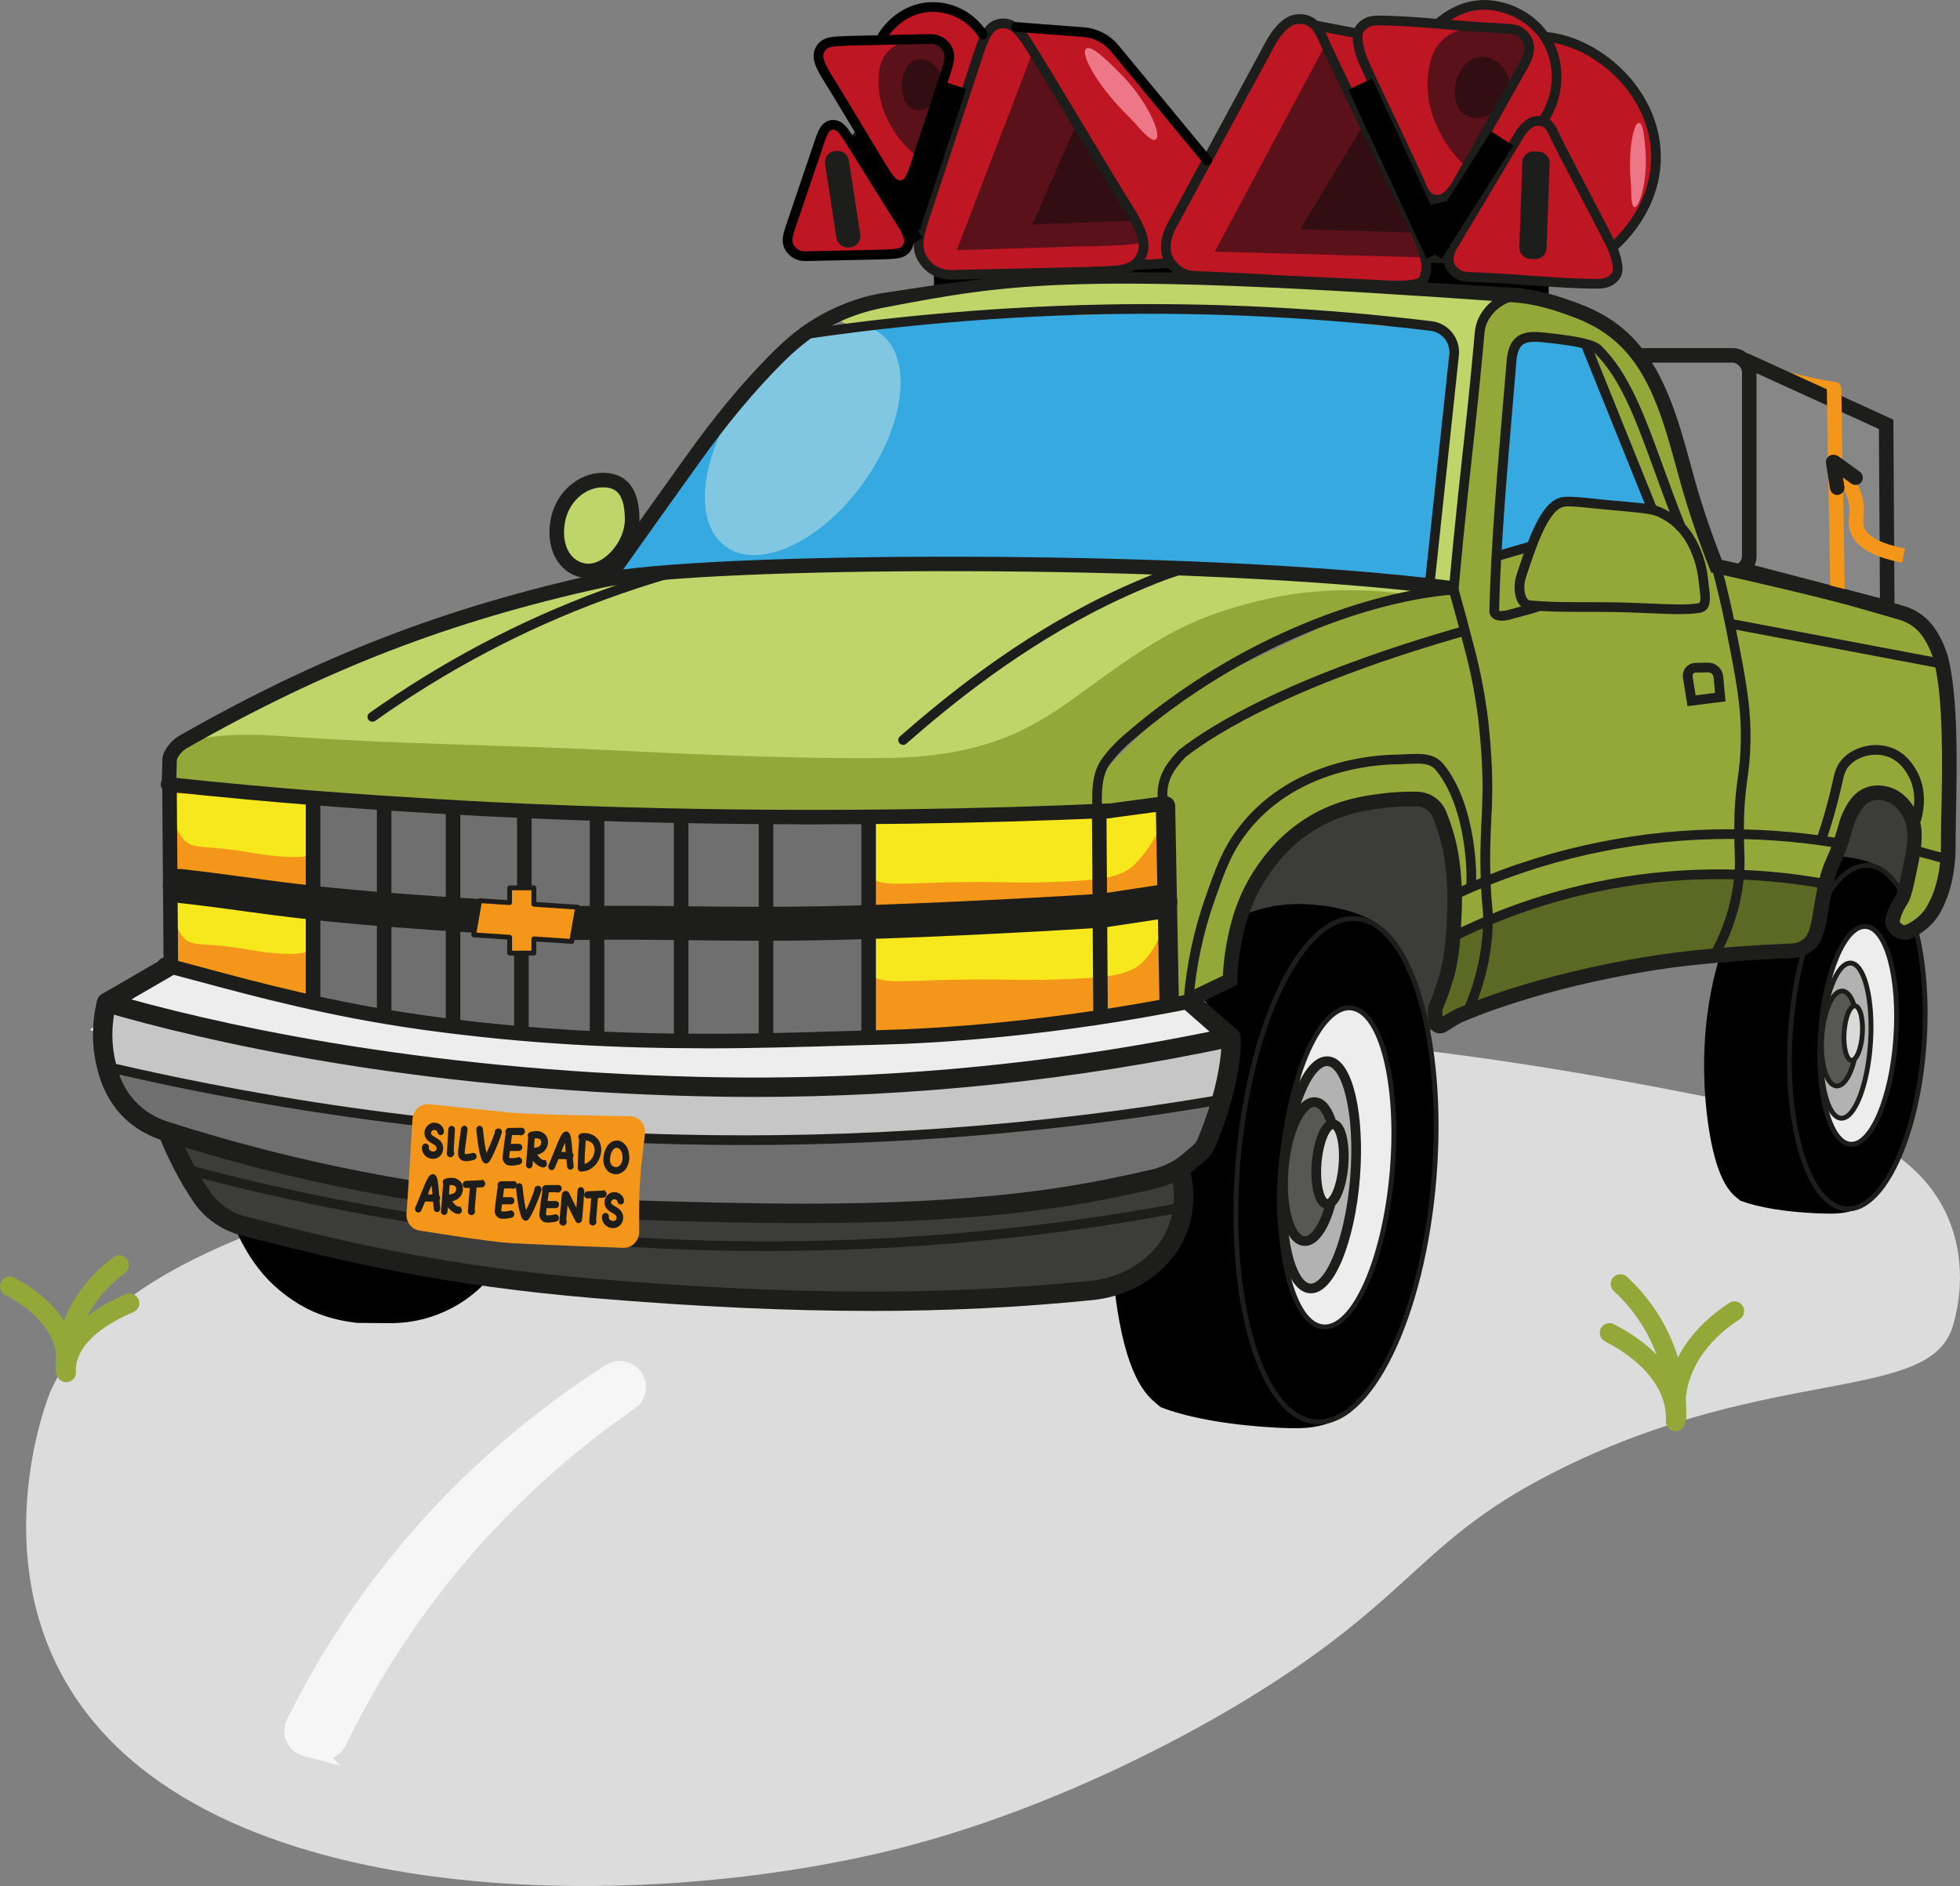 <?xml version="1.0" encoding="UTF-8"?> <svg xmlns="http://www.w3.org/2000/svg" viewBox="0 0 404.46 389.25"><rect x="0" y="0" width="404.46" height="389.25" fill="#808080" stroke="none"/><defs><style> .cls-1 { fill: #3c3c3b; } .cls-2 { fill: #bfd569; } .cls-3, .cls-4, .cls-5, .cls-6, .cls-7, .cls-8, .cls-9, .cls-10, .cls-11, .cls-12, .cls-13, .cls-14, .cls-15, .cls-16 { stroke-miterlimit: 10; } .cls-3, .cls-4, .cls-7, .cls-9, .cls-11, .cls-12, .cls-13, .cls-14, .cls-16 { fill: none; } .cls-3, .cls-4, .cls-7, .cls-9, .cls-16 { stroke-linecap: round; } .cls-3, .cls-6, .cls-11, .cls-15, .cls-16 { stroke-width: 3px; } .cls-3, .cls-11 { stroke: #f49619; } .cls-4, .cls-5, .cls-9, .cls-12, .cls-14 { stroke-width: 2px; } .cls-4, .cls-12 { stroke: #000; } .cls-5, .cls-6, .cls-8, .cls-9, .cls-10, .cls-13, .cls-14, .cls-16 { stroke: #1d1d1b; } .cls-5, .cls-10, .cls-17 { fill: #1d1d1b; } .cls-6 { fill: #878787; } .cls-7 { stroke: #94a83a; stroke-width: 4px; } .cls-8, .cls-18 { fill: #be1622; } .cls-10 { stroke-width: .5px; } .cls-19 { fill: #94a83a; } .cls-20 { fill: #c6c6c6; } .cls-21 { fill: #5c6924; } .cls-22 { fill: #36a9e1; } .cls-23 { fill: #f49619; } .cls-24 { fill: #dadada; } .cls-25 { fill: #5a1119; } .cls-26 { fill: #ee7787; } .cls-27 { fill: #706f6f; } .cls-28 { fill: #81c7e2; } .cls-29 { fill: #575756; } .cls-30 { fill: #f6e81d; } .cls-31 { fill: #320e13; } .cls-32 { fill: #ededed; } .cls-15 { fill: #f6f6f6; stroke: #f6f6f6; } .cls-33 { fill: #dcdcdc; } .cls-34 { fill: #b2b2b2; } </style></defs><g id="Straße"><path class="cls-33" d="M108.31,238.66c-68.15,14.53-89.2,30.07-97.72,48.11-1.12,2.38-11.99,31.09,1.5,57.63,25.75,50.64,119.04,50.87,173.39,37.08,34.46-8.74,63.39-25.69,70.66-30.07,36.65-22.07,36.2-33.71,66.65-48.61,42.98-21.03,75.43-13.27,80.18-29.07,4.09-13.59,1.5-36.08-30.57-43.1-156.15-34.16-182.76-9.33-264.1,8.02Z"></path><path class="cls-15" d="M65.54,361.63c1.8.46,3.66-.4,4.47-2.07,4.7-9.69,11.18-20.9,20.18-32.42,13.45-17.24,27.96-29.37,39.94-37.66,2.74-1.9,1.97-6.13-1.26-6.96h0c-1.04-.27-2.15-.1-3.05.48-12.87,8.21-30.05,21.39-45.77,41.54-8.54,10.95-14.83,21.61-19.46,30.96-1.1,2.22.11,4.9,2.52,5.51l2.44.63Z"></path><g><path class="cls-7" d="M13.48,282.68c-.09-2.79.21-8.23,3.95-14.01,2.27-3.52,5.06-6,7.17-7.59"></path><path class="cls-7" d="M13.64,281.37c.1-2.05-.22-6.06-4.13-10.32-2.38-2.59-5.3-4.42-7.51-5.59"></path><path class="cls-7" d="M13.67,283.27c-.11-1.85.25-5.45,4.64-9.28,2.67-2.33,5.96-3.98,8.44-5.03"></path></g></g><g id="Rad-Gehäuse"><path class="cls-1" d="M291.18,213.85c2.41-.6,12.35-3.09,17.47-11.64,9.13-15.25-1.58-42.22-20.38-52.82-24.87-14.02-61.07,2.21-64.46,19.13-4.1,20.45,37.52,52.81,67.37,45.33Z"></path><path class="cls-1" d="M391.6,190.67c.93-.33,4.77-1.67,6.75-6.27,3.53-8.21-.61-22.74-7.87-28.45-9.61-7.55-23.59,1.19-24.9,10.31-1.58,11.02,14.49,28.45,26.02,24.42Z"></path><rect x="192.73" y="48.04" width="126.85" height="17.5"></rect></g><g id="Räder"><g><g id="Reifen-vorn-links"><path d="M275.13,293.39c-3.99,1.54-6.85,1.55-12.65,1.21-9.81-.59-17.8-2.16-22.97-4.18-1.74-1.57-5.92-3.65-8.53-17.75-1.46-7.88-5.41-36.15,6.44-64.22,2.41-5.72,5.32-10.4,11.75-15.34,5.62-4.32,12.55-6.73,19.63-6.53.65.02,1.27.06,1.86.12,0,0,6.64.21,12.25,3.14,16.82,8.79,13,54.49,12.64,58.29-1.4,14.72-4.88,23.08-6.53,26.94-3.84,9.01-6.97,14.94-13.89,18.32Z"></path><path class="cls-32" d="M285.3,215.71c-.66-2.19-2.34-5.61-4.43-7.11-3.51-2.51-9.78,4.01-11.38,9.63-5.44,19.1-6.72,34.15-3.63,46.42,2.03,8.05,5.47,8.95,7,9.09,4.73.44,9.08-8.29,10.76-12.95,2.24-6.2,6.34-29.57,1.68-45.08Z"></path><path class="cls-34" d="M278.49,224.78c-.42-1.54-1.58-4.16-2.93-5.21-2.27-1.77-6.13,2.65-7.51,6.48-4.75,13.24-5.3,24.75-2.21,33.31,1.96,5.43,3.53,6.29,4.53,6.39,3.06.31,5.8-6.07,6.95-8.76,1.8-4.2,3.85-22.42,1.16-32.2Z"></path><ellipse class="cls-13" cx="275.68" cy="241.5" rx="52.09" ry="20.29" transform="translate(12.59 496.67) rotate(-85.34)"></ellipse><ellipse class="cls-13" cx="275.91" cy="240.95" rx="33.04" ry="11.42" transform="translate(12.04 495.03) rotate(-85.05)"></ellipse><path class="cls-29" d="M274.71,230.66c-.26-.97-1.6-2.37-2.5-3.03-1.51-1.1-4.08,1.66-5,4.04-3.16,8.26-3.53,15.44-1.47,20.78,1.31,3.39,2.35,3.92,3.01,3.98,2.03.19,3.86-3.79,4.63-5.47,1.2-2.62,2.57-15.69,1.32-20.31Z"></path><ellipse class="cls-14" cx="272.2" cy="242.49" rx="23.52" ry="7.47" transform="translate(8.86 494.58) rotate(-85.45)"></ellipse><ellipse class="cls-14" cx="270.26" cy="241.83" rx="14.38" ry="5.38" transform="translate(7.74 492.03) rotate(-85.45)"></ellipse><path class="cls-24" d="M274.37,231.97c.71-.92,2.71,2.79,2.74,3.06.59,6.25-1.05,13.46-2.5,13.72-2.97.53-4.3-11.51-.23-16.78Z"></path><path class="cls-14" d="M277.23,240.48c-.36,4.54-1.89,8.13-3.42,8.01-1.52-.12-2.47-3.9-2.11-8.45.36-4.54,1.89-8.13,3.42-8.01,1.52.12,2.47,3.9,2.11,8.45Z"></path></g><g id="Reifen-hinten-links"><path d="M383.47,249.44c-2.7,1.1-4.66,1.14-8.61.97-6.7-.29-12.16-1.27-15.71-2.59-1.2-1.05-4.08-2.43-6.01-12.01-1.08-5.36-4.1-24.59,3.67-43.86,1.58-3.93,3.51-7.15,7.84-10.59,3.78-3.01,8.48-4.73,13.31-4.68.44,0,.87.02,1.27.06,0,0,4.53.07,8.39,2,11.57,5.8,9.48,37.01,9.28,39.6-.79,10.05-3.07,15.79-4.15,18.44-2.52,6.19-4.59,10.27-9.27,12.65Z"></path><path class="cls-32" d="M389.53,196.35c-.47-1.49-1.66-3.8-3.1-4.8-2.42-1.67-6.63,2.84-7.65,6.69-3.49,13.09-4.2,23.37-1.95,31.69,1.48,5.47,3.83,6.04,4.88,6.12,3.23.25,6.1-5.75,7.19-8.95,1.46-4.26,3.99-20.23.64-30.76Z"></path><path class="cls-34" d="M384.99,202.62c-.31-1.05-1.12-2.82-2.06-3.52-1.57-1.18-4.15,1.88-5.04,4.5-3.09,9.08-3.34,16.94-1.13,22.74,1.4,3.68,2.48,4.25,3.16,4.3,2.09.18,3.88-4.2,4.64-6.05,1.18-2.88,2.37-15.33.43-21.97Z"></path><ellipse class="cls-13" cx="383.26" cy="214.05" rx="35.52" ry="13.84" transform="translate(144.87 582.66) rotate(-86.29)"></ellipse><ellipse class="cls-13" cx="383.41" cy="213.67" rx="22.53" ry="7.79" transform="translate(143.49 581.22) rotate(-85.99)"></ellipse><path class="cls-29" d="M382.48,206.67c-.19-.66-1.12-1.6-1.74-2.04-1.04-.73-2.77,1.17-3.36,2.81-2.06,5.67-2.23,10.57-.77,14.18.93,2.29,1.65,2.65,2.1,2.68,1.39.11,2.59-2.62,3.09-3.78.79-1.8,1.58-10.73.67-13.86Z"></path><ellipse class="cls-13" cx="380.9" cy="214.76" rx="16.04" ry="5.09" transform="translate(142.6 581.4) rotate(-86.39)"></ellipse><ellipse class="cls-13" cx="379.57" cy="214.33" rx="9.81" ry="3.67" transform="translate(141.79 579.66) rotate(-86.39)"></ellipse><path class="cls-24" d="M382.26,207.57c.47-.63,1.88,1.87,1.9,2.06.47,4.25-.57,9.19-1.55,9.38-2.02.4-3.07-7.8-.35-11.44Z"></path><path class="cls-13" d="M384.31,213.34c-.2,3.1-1.2,5.56-2.24,5.5-1.04-.07-1.73-2.63-1.53-5.74.2-3.1,1.2-5.56,2.24-5.5,1.04.07,1.73,2.63,1.53,5.74Z"></path></g><path id="Reifen-vorn-rechts" d="M80.22,273.08c10.85.17,20.78-6.17,25.08-16.14,3.2-7.4,3.96-17.13,3.96-27.03,0-23.15-9.15-41.22-22.37-42.66l-18.99-1.35c-13.29,0-24.07,18.77-24.07,41.92,0,17.36,5.06,31.04,13.6,38.27.64.55,1.33,1.09,2.05,1.61,4.37,3.16,8.6,4.63,14.11,5.33l6.62.06Z"></path></g></g><g id="Transportbox"><path class="cls-11" d="M378.48,80.29c-5.66-.67-11.84-2.87-17.51-3.54"></path><path class="cls-6" d="M360.04,74.27c9.73,4.44,19.46,8.87,29.18,13.31.08,12.61.16,25.21.23,37.82-9.81-2.57-19.61-5.14-29.42-7.7"></path><rect class="cls-6" x="331.87" y="73.34" width="29.1" height="44.83" rx="3.42" ry="3.42"></rect><path class="cls-3" d="M378.48,80.29c.16,14.27.55,27.57.7,41.84"></path><path class="cls-11" d="M378.39,96.56c1.73,1.4,3.96,3.7,4.59,6.95.5,2.6-.39,3.91.26,5.77.64,1.83,2.73,4.09,9.58,5.38"></path><path class="cls-16" d="M378.58,95.44c1.44,1.05,2.89,2.1,4.33,3.15"></path><path class="cls-16" d="M378.29,95.36c.28,1.76.56,3.52.83,5.29"></path></g><g id="Ebene_8" data-name="Ebene 8"><path class="cls-18" d="M341.13,31.58c.36,4.67-.47,14.39-5.04,16.48-.9.41-2.95.99-3.3,2.48-.31,1.33,1.01,2.16.91,3.88-.1,1.71-1.53,2.93-2.06,3.39-2.94,2.5-7.12.17-15.11-.41-8.88-.65-12.03,1.61-15.94-1.32-2.13-1.6-3.05-3.67-3.73-5.25-3.3-7.65.82-15.42.82-19.24,0-13.06,9.73-23.64,21.73-23.64s20.9,13.01,21.73,23.64Z"></path><ellipse class="cls-18" cx="192.64" cy="11.62" rx="10.55" ry="9.6"></ellipse><path class="cls-18" d="M172.22,26.59c4.87,3.74,10.06,12.95,10.33,13.8,1.52,2.95,3.04,5.9,4.56,8.84-.15.65-.3,1.29-.44,1.94-1.41.65-2.81,1.29-4.22,1.94-5.63-.07-11.26-.14-16.89-.22-.9-.62-1.8-1.24-2.7-1.87.49-2.51.99-5.01,1.48-7.52,1.41-3.81,2.81-7.62,4.22-11.43.74-1.73,1.48-3.45,2.22-5.18.51-.21,1.08-.6,1.44-.32Z"></path><path class="cls-18" d="M275.11,5.62c-.71-.1-5.66-2.25-7.97-1.07-3.52,1.79-5.82,5.65-7.06,9.25-2.13,6.2-5.37,10.6-10.9,18.91-1.47,2.2-5.74,9.3-8.5,16.27-.67,1.68.9,4.17,2.02,6.19,1.19,2.14,6.93,2.22,8.38,2.23,9.04.04,15.59.71,20.6.78,11.1.17,16.23.42,18.5.91,2.11.45,2.45.41,4.05-1.2,1.66-1.67-.03-3.75-.45-5.28-7.8-28.03-8.91-45.62-18.66-46.98Z"></path><path class="cls-25" d="M298,53.25c-.47-13.54-17.85-9.78-18.19-11.06-.13-.5,1.55-.6,2.91-1.97,2.12-2.13,1.93-5.54,1.82-7.16-.36-5.1-2.82-7.7-6.06-13.82-1.3-2.47-3.02-6.06-4.62-10.68-7.72,14.46-15.45,28.91-23.17,43.37"></path><path class="cls-31" d="M298.19,48.22c4.28-4.02-12.38-27.45-16.76-22.57l-13.14,21.65,29.9.91Z"></path><path class="cls-18" d="M210.87,6.16c-.63-.03-4.17-1.18-6.09.11-2.92,1.97-3.89,6.71-4.64,10.16-1.29,5.93-2.45,9.56-6.53,17.74-1.08,2.17-2.66,7.89-4.44,14.59-.43,1.61.51,3.07,1.69,4.85,1.24,1.88,2.17,2.51,3.45,2.6,7.42.53,13.97.25,18.37-.12,9.73-.81,14.6-1.21,16.63-.95,1.89.24,4.72.73,5.97-.9,1.3-1.69.2-4.77-.32-6.15-9.41-25.31-15.43-41.5-24.09-41.92Z"></path><path class="cls-25" d="M222.52,50.88c9.49-.2,14.24-.3,15.53-2.04,6-8.08-17.05-43.38-24.04-40.45l-16.57,43.23"></path><path class="cls-31" d="M237.86,45.35c3.37-4.25-12.53-24.31-15.92-19.21l-8.93,20.19,24.85-.98Z"></path><path class="cls-8" d="M209.72,5.57c3.69,5.98,7.39,11.96,11.08,17.93,4.8,7.77,9.59,15.53,14.39,23.3l.62,5.02c-.58.99-1.17,1.97-1.75,2.96,2.06-.13,4.12-.27,6.18-.4.21-.23.41-.46.62-.69-.18-1.43-.37-2.85-.55-4.28,1.74-3.16,3.48-6.31,5.23-9.47,1.2-2.28,2.39-4.56,3.59-6.84l-9.41-11.36-11.18-13.04c-1.45-.71-2.9-1.42-4.35-2.14-4.82-.34-9.64-.67-14.47-1.01"></path><path class="cls-18" d="M170.54,8.39c4.14-.2,8.28-.4,12.43-.6l11.22-.8c.51.45,1.03.9,1.54,1.35.26,1.04.51,2.08.77,3.11-.96,2.46-1.92,4.92-2.88,7.39-1.24,3.51-2.47,7.02-3.71,10.54-.62,2.26-1.24,4.52-1.86,6.79-1.09.65-2.19,1.3-3.28,1.95-2.43-3.94-4.85-7.88-7.28-11.81-1.7-2.93-3.39-5.85-5.09-8.78-1.07-2.06-2.14-4.12-3.21-6.18"></path><path class="cls-25" d="M188.92,32.01c-2.14-1.72-3.51-3.53-4.3-4.75-.92-1.42-3.37-5.27-3.33-10.4.01-1.52.04-3.28,1.05-5.02,1.14-1.96,2.83-2.71,4.27-3.34,1.82-.81,4.78-2.11,7.24-.44.41.28,1.77,1.3,2.25,3.1.82,3.09-1.35,6.37-3.5,10.62-1.17,2.32-1.88,5.8-3.68,10.23Z"></path><path class="cls-31" d="M186.13,16.88c-.17,1.55.08,4.53,2.13,5.55,1.84.91,3.92-.36,4.96-1.67.09-.11,1.94-2.53.92-5.28-.79-2.12-3.04-3.75-5.08-3.17-2.46.7-2.88,4.13-2.93,4.56Z"></path><path class="cls-14" d="M211.7,8.27c4.38,6.8,17.08,28.42,21.61,35.5.09.13.16.26.24.4,1.66,3.01,3.33,5.9,1.94,8.71-1.68,3.42-5.44,2.88-10.07,3.2-9.65.22-19.29.43-28.94.65-1.78.04-3.56-.54-4.86-1.76-.52-.49-1.03-1.1-1.43-1.86-1.27-2.4-.37-5.07.46-7.78,3.89-11.82,7.78-23.64,11.67-35.46,1.04-2.72,1.91-4.81,4.35-5.03,2.19-.2,3.46,1.31,5.03,3.43"></path><path class="cls-16" d="M176.28,29.51c.43-.41.86-.83,1.29-1.24"></path><ellipse class="cls-18" cx="307.22" cy="15.74" rx="14.6" ry="13.9"></ellipse><path class="cls-14" d="M242.24,45.78c-1.88,3.13-2.46,6.62-.2,9.05,2.46,2.64,4.14,1.99,9.38,2.33,10.93.37,23.16,1.55,34.06,1.77,2.02.04,5.32.14,7.21-.46,1.23-.39,1.37-1.5,1.56-2.4.53-2.44-1.39-6.7-2.52-9.08-5.79-12.23-12.65-26.02-18.19-37.82-1.18-2.82-2.16-4.99-4.91-5.23-1.73-.15-2.96.58-4.15,1.78-.94.96-1.71,2.08-2.34,3.26l-19.9,36.8Z"></path><path class="cls-9" d="M271.6,5.28c2.87.55,5.74,1.09,8.61,1.64"></path><path class="cls-8" d="M282.01,4.02l16.29,1.32,14.75.88c.59.62,1.17,1.25,1.76,1.87.15,1.28.29,2.57.44,3.85-1.69,2.79-3.38,5.58-5.06,8.37-2.24,4-4.48,8-6.72,12-1.21,2.61-2.42,5.21-3.63,7.82-1.54.6-3.08,1.19-4.62,1.79-2.46-5.11-4.92-10.22-7.38-15.33-1.69-3.78-3.38-7.56-5.06-11.34-1.03-2.64-2.06-5.28-3.08-7.93"></path><path class="cls-25" d="M302.15,34.08c-2.53-2.41-4.01-4.8-4.84-6.39-.97-1.85-3.51-6.86-2.53-12.99.29-1.82.66-3.92,2.31-5.83,1.87-2.16,4.24-2.78,6.28-3.3,2.56-.67,6.72-1.75,9.69.66.49.4,2.12,1.84,2.42,4.07.53,3.83-2.95,7.4-6.58,12.14-1.98,2.59-3.55,6.63-6.74,11.64Z"></path><path class="cls-31" d="M300.52,16.74c-.5,1.83-.72,5.44,1.81,6.99,2.28,1.4,5.27.21,6.89-1.19.14-.12,3.04-2.71,2.18-6.16-.66-2.67-3.35-4.99-6.17-4.62-3.4.44-4.58,4.47-4.72,4.98Z"></path><path class="cls-12" d="M183.03,36.2c-2.55-3.95-9.92-16.52-12.56-20.63-.05-.08-.09-.15-.14-.23-.96-1.75-1.94-3.43-1.13-5.06.98-1.99,3.16-1.67,5.85-1.86,5.61-.13,11.21-.25,16.82-.38,1.04-.02,2.07.31,2.83,1.02.3.28.6.64.83,1.08.74,1.4.21,2.94-.27,4.52-2.26,6.87-4.52,13.74-6.78,20.61-.61,1.58-1.11,2.79-2.53,2.93-1.27.12-2.01-.76-2.93-1.99"></path><path class="cls-14" d="M314.39,13.47c1.29-2.07,1.72-4.4.23-6.05-1.62-1.79-2.76-1.37-6.26-1.65-7.32-.37-15.5-1.38-22.81-1.54-1.68-.04-2.84-.04-3.95.73-.35.25-1.23.95-1.4,1.97-.27,1.65.56,4.49,1.29,6.1,3.75,8.24,7.94,16.66,11.53,24.62.76,1.9,1.39,3.36,3.24,3.55,1.16.12,1.99-.36,2.8-1.15.64-.63,1.16-1.37,1.61-2.16l13.72-24.41Z"></path><path class="cls-14" d="M300.07,50.31c-1.25,1.9-1.66,4.02-.18,5.51,1.61,1.63,2.72,1.24,6.18,1.47,7.21.29,15.26,1.17,22.46,1.28,1.65.03,2.8.02,3.88-.68.35-.23,1.2-.87,1.36-1.8.25-1.5-.59-4.09-1.32-5.55-3.75-7.49-7.94-15.14-11.53-22.36-.76-1.73-1.4-3.05-3.21-3.21-1.14-.1-1.95.33-2.74,1.06-.63.58-1.14,1.26-1.56,1.97l-13.33,22.31Z"></path><path class="cls-12" d="M174.45,27.56c2.36,3.55,9.21,14.85,11.66,18.55.05.07.09.14.13.21.89,1.58,1.8,3.08,1.05,4.55-.91,1.79-2.93,1.5-5.43,1.67-5.2.11-10.41.23-15.61.34-.96.02-1.92-.28-2.62-.92-.28-.26-.55-.58-.77-.97-.69-1.25-.2-2.65.25-4.06,2.1-6.18,4.2-12.35,6.29-18.53.56-1.42,1.03-2.51,2.34-2.63,1.18-.11,1.87.68,2.72,1.79"></path><rect class="cls-5" x="314.83" y="32.29" width="3.63" height="20.18" rx="1.3" ry="1.3" transform="translate(1.73 -11.37) rotate(2.06)"></rect><rect class="cls-5" x="172.41" y="32.06" width="2.96" height="18.11" rx="1.3" ry="1.3" transform="translate(-4.23 26.9) rotate(-8.74)"></rect><path class="cls-4" d="M182.08,7.51c.28-.47,3.39-5.56,9.54-6.03,4.43-.34,8.73,1.83,11.19,5.64"></path><path class="cls-4" d="M209.72,5.57c4.62.35,9.24.71,13.86,1.06,2.52.19,4.85,1.4,6.46,3.35,6.36,7.71,12.72,15.42,19.09,23.13"></path><path class="cls-9" d="M294.6,53.21c1.35.05,2.69.09,4.04.14"></path><path class="cls-9" d="M234.25,54.71c2.37-.13,4.75-.27,7.12-.4"></path><path class="cls-9" d="M297.1,4.59c.98-.85,4.57-3.72,9.48-3.58,6.94.2,14.71,5.55,14.63,15.02-.04,4.41-1.97,7.69-2.79,8.83"></path><path class="cls-14" d="M318.61,7.56c10.65.76,22.89,11.11,23.11,24.5.18,11.15-8.07,18.23-8.89,18.91"></path><path class="cls-26" d="M224.09,10.09c-1.23,1.21,2.8,8.22,9.22,14.36,1.1,1.06,4.18,5.21,5.25,4.28,1.18-1.03-1.76-7.87-7.22-13.39-2.98-3.01-6.25-6.23-7.25-5.25Z"></path><polygon points="299.16 50.76 312.27 30.07 307.72 27.11 298.59 41.5 295.22 42.25 283.15 16.19 278.25 18.52 292.99 50.35 292.93 50.43 293.07 50.52 294.38 53.36 296.15 52.52 297.49 53.4 298.86 51.24 299.29 51.03 299.16 50.76"></polygon><path class="cls-26" d="M338.1,25.37c-1.18.37-2.17,6.41-1.54,12.71.11,1.08-.12,4.9.85,4.66,1.07-.26,2.56-5.82,2.16-11.37-.22-3.03-.51-6.3-1.47-6Z"></path><polygon points="190.13 47.13 189.97 46.89 199.39 18.37 194.38 16.71 187.35 37.98 185.72 39.09 180.78 31.86 180.05 32.36 176.89 27.73 174.79 29.17 185.21 44.44 184.8 45.68 185.05 45.76 188.24 50.43 190.34 49 189.4 47.62 190.13 47.13"></polygon></g><g id="Auto"><path class="cls-2" d="M125.81,118.86c-13.68,4.09-27.37,8.19-41.05,12.28-15.65,7.32-31.3,14.64-46.94,21.96l-3,4.57c.05,1.13.1,2.26.15,3.38,23.84,2.03,47.69,4.06,71.53,6.09,38.82-.14,77.64-.29,116.46-.43,1.28-.02,2.56-.05,3.85-.07-.21-2.63-.41-5.26-.62-7.89,3.66-3.37,7.32-6.75,10.98-10.12,7.53-4.88,15.07-9.76,22.6-14.64,9.9-3.73,19.81-7.46,29.71-11.19,1.36-.5,2.73-1,4.09-1.51-25.62-1.65-51.24-3.3-76.85-4.95-30.3.84-60.61,1.68-90.91,2.52"></path><path class="cls-19" d="M34.97,161.06c-.36-1.17-.65-2.82.03-4.39,2.69-6.25,18.11-5.11,25.53-4.59,22.34,1.55,44.75,1.69,67.11,2.83,23.46,1.19,39.98,1.68,54.79,1.54,27.35-.27,35.21-10.06,49.75-19.9,9.53-6.45,15.53-9.47,26.84-12.36,12.94-3.3,24.4-2.57,32.14-1.41-7.53,2.47-15.07,4.94-22.6,7.42-9.42,5.06-18.84,10.13-28.26,15.19-4.09,4.03-8.19,8.07-12.28,12.1-.41,3.06-.81,6.12-1.22,9.18-31.53.56-63.05,1.12-94.58,1.68-32.42-2.42-64.84-4.84-97.26-7.26"></path><path class="cls-2" d="M171.66,65.52c11.56-2.51,23.13-5.01,34.69-7.52,26.79.39,53.57.77,80.36,1.16,7.45.29,14.89.58,22.34.87-.1,5.03-.19,10.06-.29,15.09-1.55,16.05-3.09,32.11-4.64,48.16-44.15-19.25-88.31-38.51-132.46-57.76Z"></path><path class="cls-22" d="M169.12,68.97c14.16-1.89,28.5-2.27,42.66-4.15,23.74,1.21,27-3.38,71.06,2.13,5.5.98,10.88-.82,16.5,2.93-1.31,16.13-2.62,32.25-3.94,48.38-1.5.88-3,1.75-4.5,2.63-24.44-1.25-48.88-2.5-73.31-3.75-22.44.25-44.88.5-67.31.75-8.75.65-17.49,1.29-26.24,1.94,8.81-11.4,17.62-22.79,26.43-34.19l16.13-15.56c.84-.37,1.68-.73,2.53-1.1Z"></path><path class="cls-21" d="M297.63,211.66c8.62-3.1,17.24-6.21,25.86-9.31,10.18-1.87,20.36-3.75,30.54-5.62,5.34-.16,10.68-.33,16.02-.49,1.62-1.05,3.25-2.11,4.87-3.16.49-2.96.97-5.91,1.46-8.87-1.05-4.45-2.1-8.89-3.15-13.34-8.99,1.97-17.99,3.93-26.98,5.9-15.36,1.97-30.73,3.93-46.09,5.9-.4,5.72-.8,11.44-1.2,17.16-.88,2.64-1.75,5.27-2.63,7.91"></path><path class="cls-19" d="M226.81,166.65c.33-2.57.66-5.14,1-7.71l16.42-16.16c11.46-5.39,22.92-10.77,34.38-16.16,6.75-1.77,13.51-3.53,20.26-5.3.77-3.36,1.54-6.73,2.32-10.09.94-9.32,1.88-18.64,2.82-27.96.6-3.93,1.2-7.87,1.8-11.8.08-1.46.17-2.93.25-4.39,1.34-1.81,2.68-3.61,4.02-5.42,4.23.46,8.46.93,12.69,1.39,3.3,1.91,6.6,3.82,9.91,5.73,2.99,3.35,5.99,6.71,8.98,10.06,1.81,5.21,3.61,10.42,5.42,15.64,2.63,7.64,5.26,15.27,7.89,22.91,8.62,2.17,17.23,4.33,25.85,6.5,3.84.87,7.67,1.74,11.51,2.61,1.89,1.66,3.78,3.31,5.68,4.97,1.14,3.66,2.27,7.33,3.41,10.99-.05,12.07-.1,24.15-.15,36.22-1.08,3.35-2.17,6.71-3.25,10.06-1.7,1.08-3.41,2.17-5.11,3.25-.79-.7-1.58-1.39-2.37-2.09,1.51-5.65,3.02-11.29,4.52-16.94-1.13-3.05-2.26-6.1-3.39-9.14-1.99.04-3.99.09-5.98.13-1.82,2.33-3.65,4.66-5.47,6.99-1.17,3.83-2.34,7.66-3.5,11.49-6.68-.68-13.35-1.37-20.03-2.05-9.44.93-18.89,1.86-28.33,2.79-9.39,3.04-18.78,6.09-28.17,9.13-.88-8.46-1.75-16.93-2.63-25.39-4.54-.88-9.08-1.75-13.62-2.63l-17.34,8.67c-7.32,7.23-8.46,13.62-12.69,20.43.05,2.43.1,4.85.15,7.28-4.25,2.06-8.51,4.13-12.76,6.19-.39-13.67-.78-27.33-1.16-41"></path><path class="cls-22" d="M315.03,69.48c4.09.6,8.18,1.2,12.27,1.79,3.13,8.35,6.25,16.71,9.38,25.06,1.44,2.97,2.88,5.95,4.33,8.92l-18.17-1.7c-1.84,1.69-3.68,3.37-5.51,5.06-.28,1.6-.56,3.19-.83,4.79-2.6.48-5.2.96-7.79,1.43.72-11.17,1.45-22.33,2.17-33.5.35-2.3.7-4.59,1.05-6.89,1.04-1.66,2.07-3.32,3.11-4.98"></path><ellipse class="cls-28" cx="165.66" cy="90.8" rx="27.17" ry="15.34" transform="translate(-4.97 171.88) rotate(-54.15)"></ellipse><g><path class="cls-17" d="M239.14,166.1c-.02-.09-.05-.2-.07-.32-.57-2.87.17-5.94,2.03-8.43.7-.93,1.43-1.79,2.18-2.55l.1-.09c6.68-5.22,23.27-15.49,59.41-25.7l.54,1.92c-35.71,10.09-52.07,20.17-58.67,25.31-.67.69-1.33,1.47-1.96,2.31-1.52,2.03-2.13,4.52-1.67,6.84.01.08.03.15.05.21l-1.94.49Z"></path><path class="cls-32" d="M33.97,199.14c15.48,3.58,17.28,7.17,35.27,9.68,41.06,5.73,72.2,6.71,80.03,6.63,30.15-.29,55.13-2.63,75.76-5.1,4.04-.48,19.14-3.72,22.15-4.21,2.77-.45,4.33,6.7,1.99,10.19-2.64,1.95,0,5.88-3.1,6.65-42.63,10.51-175.66,12.5-227.49-10.43"></path><path class="cls-1" d="M236.69,262.56c-28.51,9.69-72.96,5.81-109.61,3.6-27.47-1.66-55.08-6.37-82.76-15.22-2.4-5.35-4.8-10.7-7.2-16.05l207.6,8.3-1.03,10.31-7,9.07Z"></path><path class="cls-20" d="M20.79,207.72c15.48,3.58,34.3,6.79,52.29,9.3,41.06,5.73,72.2,6.71,80.03,6.63,30.15-.29,55.13-2.63,75.76-5.1,4.04-.48,19.14-3.72,22.15-4.21,2.77-.45,4.33,6.7,1.99,10.19-2.64,1.95,0,5.88-3.1,6.65-42.63,10.51-175.66,12.5-227.49-10.43"></path><path class="cls-27" d="M22.43,220.76c15.48,3.58,34.3,6.79,52.29,9.3,41.06,5.73,72.45,5.62,80.27,5.55,30.15-.29,54.91-3.24,75.54-5.71,4.04-.48,15.74-1.96,18.76-2.45,2.77-.45-.93,6.95-3.26,10.44-2.64,1.95-4.92,4.71-8.03,5.48-42.63,10.51-156.56,11.25-208.4-11.68"></path><polygon class="cls-23" points="64.51 206.04 35.27 199.74 35.13 162.58 64.29 165.93 64.51 206.04"></polygon><polygon class="cls-23" points="239.48 209.29 180.31 213.62 179.2 170.71 239.75 167.23 239.48 209.29"></polygon><path class="cls-30" d="M35.17,163.72c.13,5.89,1.66,8.4,2.74,9.56,1.76,1.91,3.21,1.2,10.52,2.18,3.8.51,4.61.86,8.53,1.22,5.25.49,6.74.13,8.17-.84,1.83-1.24,4.64-4.19,4.38-6.53-.15-1.33-1.42-3.62-20.79-4.99-5.63-.4-10.31-.54-13.54-.6Z"></path><path class="cls-30" d="M35.12,181.91c-.03,6.99,1.44,9.93,2.49,11.28,1.72,2.22,3.19,1.34,10.51,2.31,3.8.5,4.6.9,8.53,1.22,5.26.44,6.76-.03,8.22-1.22,1.87-1.52,4.77-5.1,4.58-7.87-.11-1.58-1.33-4.27-20.74-5.37-5.64-.32-10.34-.37-13.58-.35Z"></path><path class="cls-30" d="M171.37,190.54c1.93,6.93,5.69,9.63,8.14,10.82,4.03,1.95,6.72.87,21.5.79,7.69-.04,9.39.24,17.27,0,10.56-.32,13.4-.99,15.96-2.37,3.28-1.77,6.98-8.96,5.81-11.67-.67-1.55-2.81-.81-41.64.85-11.29.48-20.61,1.1-27.04,1.58Z"></path><path class="cls-30" d="M171.61,170.43c1.87,6.93,5.51,9.63,7.89,10.82,3.91,1.95,6.51.87,20.82.79,7.44-.04,9.09.24,16.72,0,10.23-.32,12.98-.99,15.46-2.37,3.18-1.77,8.39-9.72,7.26-12.43-.65-1.55-4.35-.05-41.96,1.62-10.93.48-19.96,1.1-26.18,1.58Z"></path><polygon class="cls-27" points="178.76 213.19 114.37 213.84 64.51 206.04 64.6 165.01 179.2 170.05 178.76 213.19"></polygon><rect class="cls-17" x="63.1" y="165.01" width="3" height="42.5"></rect><rect class="cls-17" x="77.77" y="166.51" width="3" height="42.35"></rect><rect class="cls-17" x="91.99" y="167.31" width="3" height="43.87"></rect><path class="cls-17" d="M108.2,187.47c-.83,0-1.5-.67-1.5-1.5v-17.81c0-.83.67-1.5,1.5-1.5s1.5.67,1.5,1.5v17.81c0,.83-.67,1.5-1.5,1.5Z"></path><path class="cls-17" d="M107.6,214.48c-.83,0-1.5-.67-1.5-1.5v-18.11c0-.83.67-1.5,1.5-1.5s1.5.67,1.5,1.5v18.11c0,.83-.67,1.5-1.5,1.5Z"></path><rect class="cls-17" x="121.7" y="168.42" width="3" height="46.88"></rect><rect class="cls-17" x="139.06" y="169.02" width="3" height="46.58"></rect><rect class="cls-17" x="156.57" y="169.09" width="3" height="45.31"></rect><rect class="cls-17" x="177.75" y="169.05" width="3" height="45.31"></rect><path class="cls-17" d="M145.54,216.36c-17.16,0-36.63-.8-58.55-3.86-18.89-2.64-34.3-6.79-46.68-10.12-2.36-.64-4.6-1.24-6.72-1.79-.8-.21-1.28-1.03-1.07-1.83.21-.8,1.03-1.28,1.83-1.07,2.13.56,4.38,1.16,6.75,1.8,12.3,3.31,27.61,7.44,46.31,10.05,34.53,4.82,63.02,3.98,85.91,3.3,2.83-.08,5.58-.17,8.23-.23,11.6-.29,35.39-1.67,64.46-7.55.81-.16,1.6.36,1.77,1.17.17.81-.36,1.6-1.17,1.77-29.29,5.93-53.29,7.32-64.98,7.61-2.65.07-5.38.15-8.21.23-8.51.25-17.79.53-27.87.53Z"></path><path class="cls-17" d="M168.03,170.14c-26.8,0-53.43-.76-78-2.23-15.44-.93-32.85-2.12-55.52-4.53-.82-.09-1.42-.83-1.33-1.65.09-.82.82-1.42,1.65-1.33,22.61,2.41,39.98,3.59,55.38,4.52,30.5,1.83,64.19,2.56,97.41,2.09,13.83-.19,27.79-.59,41.49-1.2.85-.03,1.53.61,1.56,1.43.04.83-.61,1.53-1.43,1.56-13.73.6-27.72,1.01-41.58,1.2-6.53.09-13.09.14-19.63.14Z"></path><rect class="cls-17" x="33.62" y="161.06" width="3" height="38.68" transform="translate(-1.39 .28) rotate(-.44)"></rect><rect class="cls-17" x="225.46" y="166.64" width="3" height="44.17" transform="translate(-1.27 1.54) rotate(-.39)"></rect><path class="cls-17" d="M98.6,192.53c-.07,0-.14,0-.21,0-9.92-.58-24.16-1.62-33.6-2.66-6.2-.68-10.44-1.26-14.53-1.82-3.85-.53-7.83-1.07-13.55-1.72-1.92-.22-3.3-1.95-3.09-3.87s1.94-3.3,3.87-3.09c5.8.65,9.82,1.21,13.71,1.74,4.23.58,8.23,1.13,14.34,1.8,9.27,1.01,23.73,2.07,33.25,2.63,1.93.11,3.4,1.77,3.29,3.7-.11,1.86-1.65,3.3-3.49,3.3Z"></path><path class="cls-17" d="M157.1,194.16c-5.24,0-9.99-.05-14.66-.11-7.68-.09-15.62-.18-25.64-.03-1.92.03-3.52-1.52-3.55-3.45-.03-1.93,1.52-3.52,3.45-3.55,10.12-.15,18.1-.06,25.82.03,8.05.09,16.37.19,26.97,0,16.15-.29,41.27-1.55,57.77-2.59,1.91-.11,3.59,1.34,3.71,3.27.12,1.93-1.34,3.59-3.27,3.71-17.13,1.09-41.74,2.32-58.09,2.61-4.54.08-8.66.11-12.51.11Z"></path><g><polygon class="cls-23" points="119.22 187.24 110.18 186.63 110.18 183.25 105.16 183.25 105.16 186.3 98.98 185.89 97.74 192.95 105.16 193.45 105.16 196.71 110.18 196.71 110.18 193.78 117.98 194.3 119.22 187.24"></polygon><path class="cls-17" d="M110.18,197.21h-5.01c-.28,0-.5-.22-.5-.5v-2.8l-6.96-.46c-.14,0-.27-.08-.36-.19-.09-.11-.12-.25-.1-.4l1.24-7.06c.04-.25.27-.42.53-.41l5.65.38v-2.52c0-.28.22-.5.5-.5h5.01c.28,0,.5.22.5.5v2.92l8.57.57c.14,0,.27.08.36.19.09.11.12.25.1.4l-1.24,7.06c-.04.25-.27.43-.53.41l-7.27-.48v2.39c0,.28-.22.5-.5.5ZM105.66,196.21h4.01v-2.43c0-.14.06-.27.16-.37.1-.09.24-.14.38-.13l7.35.49,1.06-6.07-8.48-.57c-.26-.02-.47-.24-.47-.5v-2.89h-4.01v2.55c0,.14-.06.27-.16.37-.1.09-.23.14-.37.13l-5.74-.38-1.06,6.07,6.87.46c.26.02.47.24.47.5v2.76Z"></path></g><g><path class="cls-27" d="M34.9,199.45c-3.6,2.05-9.3,5.42-12.9,7.47"></path><path class="cls-17" d="M22.99,208.65l-1.98-3.47c1.8-1.03,4.12-2.38,6.45-3.74,2.32-1.35,4.65-2.71,6.45-3.73l1.98,3.47c-1.79,1.02-4.1,2.37-6.41,3.71-2.34,1.36-4.68,2.72-6.48,3.75Z"></path></g><path class="cls-17" d="M155.68,226.4c-3.79,0-7.57-.04-11.36-.14-59.81-1.44-102.66-11.54-122.88-17.43-1.06-.31-1.67-1.42-1.36-2.48.31-1.06,1.42-1.67,2.48-1.36,20.03,5.84,62.5,15.84,121.86,17.27,36.59.88,73.32-2.54,109.16-10.16,1.08-.24,2.14.46,2.37,1.54.23,1.08-.46,2.14-1.54,2.37-32.43,6.9-65.59,10.39-98.73,10.39Z"></path><path class="cls-17" d="M179.59,270.56c-17.37,0-35.98-.88-56.91-2.63-30.97-2.6-51.34-7.41-72.89-12.96-3.9-1.01-7.31-3.33-9.6-6.55-3.1-4.36-6.02-10.36-7.41-14.09l3.75-1.4c1.31,3.5,4.04,9.11,6.93,13.18,1.74,2.45,4.34,4.22,7.33,4.99,21.38,5.51,41.57,10.27,72.23,12.85,40.01,3.36,71.47,3.48,102.01.4,5.14-.52,9.77-2.78,13.03-6.36.84-.92,1.53-1.84,2.03-2.73,3.26-5.71,1.96-11.57,1.49-13.22l3.84-1.11c.75,2.61,2.07,9.43-1.86,16.31-.65,1.14-1.51,2.3-2.55,3.44-3.93,4.32-9.46,7.03-15.59,7.65-14.79,1.49-29.79,2.24-45.84,2.24Z"></path><path class="cls-17" d="M165.71,252.45c-4.85,0-10.02-.06-15.54-.19h-.55c-27.25-.65-45.26-1.07-69.71-5.41-15.68-2.78-31.33-6.66-46.51-11.53-3.95-1.26-7.28-3.59-9.64-6.73-.2-.27-.4-.55-.6-.84-2-2.96-2.71-5.7-3.09-7.17-1.17-4.53-1.18-9.29-.03-14.13l3.89.92c-1,4.21-.99,8.32.01,12.21.36,1.41.92,3.55,2.53,5.93.16.23.32.46.48.67,1.86,2.47,4.51,4.31,7.67,5.32,15.01,4.81,30.49,8.65,45.99,11.4,24.15,4.29,41.07,4.68,69.1,5.34h.55c42.54,1,64.32-2.16,77-4.63,3.42-.67,6.88-1.41,10.28-2.2,2.63-.61,5.02-1.83,6.9-3.52.25-.23.52-.45.8-.68.79-.65,1.53-1.26,1.84-2,4.55-10.78,5.19-19.02,4.91-20.8l3.95-.62c.51,3.24-.76,12.51-5.18,22.98-.7,1.65-1.96,2.69-2.98,3.53-.23.19-.46.38-.67.57-2.38,2.14-5.38,3.68-8.67,4.44-3.45.81-6.96,1.56-10.43,2.23-11.21,2.18-29.42,4.9-62.33,4.9Z"></path><path class="cls-17" d="M158.31,258.2c-4.08,0-8.15-.05-12.22-.16-35.91-.96-71.74-6.13-106.49-15.37l.51-1.93c34.6,9.2,70.27,14.35,106.03,15.3,32.82.88,65.82-1.79,98.11-7.92l.37,1.96c-28.42,5.4-57.39,8.12-86.31,8.12Z"></path><path class="cls-17" d="M153.69,236.32c-4.58,0-9.15-.05-13.73-.16-40.33-.96-80.57-6.12-119.61-15.36l.46-1.95c38.9,9.21,79,14.36,119.19,15.31,36.89.88,74-1.79,110.29-7.93l.33,1.97c-31.91,5.4-64.46,8.12-96.94,8.12Z"></path><rect class="cls-17" x="247.62" y="204.47" width="4" height="11.61" transform="translate(-73.05 259.41) rotate(-48.77)"></rect><path class="cls-17" d="M227.47,191.45c-1.7,0-3.19-1.24-3.46-2.98-.29-1.91,1.02-3.69,2.94-3.98l11.97-1.81c1.92-.29,3.7,1.03,3.99,2.94s-1.03,3.69-2.94,3.98l-11.97,1.81c-.18.03-.35.04-.53.04Z"></path><path class="cls-17" d="M227.53,169.04c-.74,0-1.38-.55-1.48-1.3-.11-.82.47-1.58,1.29-1.69l12.57-1.69c.81-.11,1.58.47,1.69,1.29.11.82-.47,1.58-1.29,1.69l-12.57,1.69c-.07,0-.13.01-.2.01Z"></path><path class="cls-17" d="M241.27,208.85c-1.09,0-1.98-.87-2-1.96l-.76-40.5c-.02-1.1.86-2.02,1.96-2.04,1.11-.06,2.02.86,2.04,1.96l.76,40.5c.02,1.1-.86,2.02-1.96,2.04h-.04Z"></path><path class="cls-23" d="M128.52,257.54s-17.56-.64-23.41-1c-4.58-.29-18.27-2.53-18.27-2.53-1.74-.1-3.06-1.64-2.96-3.43,0,0,.43-6.11.57-8.49l.67-11.15c.11-1.79,1.61-3.16,3.35-3.05l16.99,1.75c1.58.16,8.24.41,9.83.45l14.87.3c1.74.1,3.06,1.64,2.96,3.43l-.61,5.22c-.4,3.44-.61,6.9-.62,10.37v5.08c-.12,1.79-1.62,3.16-3.36,3.05Z"></path><path class="cls-17" d="M34.87,163.52s-.02,0-.04,0c-.83-.02-1.48-.71-1.46-1.54l.15-5.59c.34-1.88,2.05-3.74,3.55-4.59,28.92-16.46,54.83-26.46,86.65-33.45,20.25-4.45,122.14-5.24,175.33,1.48.82.1,1.4.85,1.3,1.68s-.85,1.4-1.68,1.3c-52.96-6.69-154.23-5.94-174.31-1.52-31.5,6.92-57.17,16.83-85.81,33.13-.83.47-1.85,1.56-2.06,2.43l-.12,5.22c-.02.82-.69,1.46-1.5,1.46Z"></path><path class="cls-17" d="M226.38,167.65c-.55,0-1-.45-1-1v-1.63c0-2.7.22-5.78,1.82-8.13,1.18-1.73,2.8-3.51,4.68-5.14,24.11-20.98,51.71-29.84,68.02-31.04.56-.05,1.03.37,1.07.92s-.37,1.03-.92,1.07c-16.01,1.19-43.12,9.9-66.86,30.56-1.75,1.52-3.25,3.17-4.34,4.76-1.3,1.9-1.47,4.6-1.47,7v1.63c0,.55-.45,1-1,1Z"></path><path class="cls-17" d="M76.84,148.95c-.31,0-.62-.15-.82-.42-.32-.45-.21-1.07.24-1.39,14.91-10.57,31.04-19.09,47.97-25.31,4.49-1.65,9.1-3.16,13.71-4.49.53-.15,1.08.15,1.24.68.15.53-.15,1.08-.68,1.24-4.56,1.32-9.13,2.82-13.57,4.45-16.76,6.16-32.74,14.59-47.5,25.07-.18.12-.38.18-.58.18Z"></path><path class="cls-17" d="M186.36,153.74c-.28,0-.56-.12-.75-.34-.36-.42-.32-1.05.09-1.41,9.36-8.19,23.95-20.12,42.43-29.12,4.47-2.17,10.78-4.91,14.83-6.12.53-.16,1.09.14,1.25.67.16.53-.14,1.09-.67,1.24-3.94,1.18-10.14,3.86-14.53,6-18.27,8.89-32.71,20.71-41.99,28.83-.19.17-.42.25-.66.25Z"></path><path class="cls-17" d="M297.16,213.29c-.34,0-.69-.08-1.01-.23-.73-.34-1.24-1.03-1.35-1.83-.36-2.53-.09-3.54.15-4.09,1.08-2.51,2.16-5.92,2.54-7.64.77-3.45.96-6.89,1.16-11.73.22-5.31-.46-10.22-.9-12.29-.49-2.34-1.21-4.65-2.13-6.87-.53-1.28-1.77-2.14-3.16-2.18-2.31-.07-4.65.05-6.95.34-3.28.42-7.78,1-12.75,3.69-6.34,3.43-9.66,8.23-10.9,10.03-4.12,5.96-5.2,11.65-5.78,14.71-.45,2.36-.7,4.77-.75,7.16l-.02.92-9.41,4.51-1.29-2.71,7.75-3.71c.09-2.25.35-4.52.77-6.73.58-3.04,1.78-9.38,6.26-15.86,1.23-1.78,4.97-7.19,11.94-10.97,5.47-2.96,10.48-3.6,13.8-4.03,2.45-.31,4.95-.44,7.42-.37,2.57.07,4.86,1.65,5.85,4.03.99,2.39,1.76,4.88,2.29,7.4.58,2.74,1.17,7.79.96,13.03-.21,5.01-.4,8.57-1.23,12.26-.42,1.89-1.55,5.47-2.72,8.17,0,0-.14.37-.04,1.54,1.27-.78,1.96-1.2,2.39-1.4v-.02c.53-.25,13.36-6.19,35.96-10.31,7.18-1.31,16.26-2.62,33.97-3.4.09,0,.91-.06,1.8-.62,1.52-.95,1.86-2.71,2.49-6.58.18-1.09.37-2.29.63-3.62.76-3.91,1.37-5.27,2.13-7,.66-1.5,1.41-3.19,2.54-7.25.14-.49,1.43-4.87,4.5-6.63.51-.29,1.02-.48,1.08-.5,1.46-.53,3.06-.54,4.75-.05,3.78,1.1,6.21,5.17,6.57,8.44.08.76.07,1.57.07,2.05-.03,1.87-.28,3.28-.54,4.56-1.15,5.67-1.62,8.01-2.52,9.24,0,.01-1.06,1.48-1.49,3.45.01.04.13.27.44.5.32.23.6.27.67.26,2.76-1.14,4.2-3.34,4.29-3.49,1.32-2.16,2.22-4.69,2.71-7.59.29-1.7.44-3.51.43-5.11-.01-1.95.03-4.4.09-7.23.19-9.75.45-23.11-1.51-31.03,0-.04-1.1-4.29-3.65-6.63-.69-.63-1.47-1.1-1.57-1.15-.85-.49-1.59-.7-1.98-.82-3.32-.98-7.16-2.07-9.31-2.68l-1.14-.32c-.08-.02-7.18-2.03-27.59-6.61l-.77-.17-.29-.74c-2.32-5.83-4.33-11.74-5.98-17.58-.3-1.07-.61-2.19-.92-3.34-2.26-8.27-4.81-17.65-10.4-23.87-.42-.47-.82-.87-.89-.95h-.01c-4.36-4.41-9.07-5.98-13.64-7.51-.04-.01-4.31-1.43-8.37-1.72l-.56-.04c-90.02-6.41-103.21-3.91-129.41,1.06-2.4.46-6.07,1.3-10.28,3.39-5.43,2.69-9.03,6.16-11.98,9.19-8,8.23-13.43,15.8-17.02,20.81-5.49,7.66-10.97,15.35-16.29,22.88l-2.45-1.73c5.32-7.53,10.81-15.23,16.3-22.89,3.64-5.08,9.15-12.76,17.31-21.15,3.12-3.21,6.95-6.88,12.8-9.79,4.53-2.25,8.46-3.25,11.05-3.65,25.9-3.97,39.36-6.75,129.28-1.17h0s1.5.11,1.5.11c.09,0,.18.01.27.02l1.2.09v.03c3.9.49,7.45,1.66,7.62,1.72,4.67,1.56,9.96,3.33,14.82,8.23l.43.45c.16.17.36.38.56.61,6.06,6.75,8.83,16.92,11.06,25.09.31,1.14.61,2.24.91,3.31,1.55,5.5,3.43,11.06,5.59,16.56,19.92,4.48,26.9,6.46,26.97,6.48l1.15.32c2.16.61,6.01,1.7,9.34,2.69.48.14,1.47.43,2.63,1.09l.76.48c.39.27.88.64,1.35,1.06,3.22,2.96,4.48,7.91,4.53,8.12,2.05,8.3,1.79,21.89,1.6,31.81-.05,2.81-.1,5.24-.09,7.15.02,1.77-.15,3.78-.47,5.64-.56,3.28-1.6,6.18-3.09,8.61-.25.39-2.13,3.24-5.73,4.73-.09.04-.17.07-.28.1-.99.3-2.14.07-3.16-.61-1.03-.69-1.7-1.73-1.79-2.77-.03-.38.01-.69.06-.89.57-2.61,1.95-4.5,2-4.58.51-.69,1.13-3.77,2-8.04.23-1.16.46-2.41.49-4.02,0-.42.02-1.11-.05-1.68-.26-2.34-1.99-5.19-4.43-5.9-.4-.12-1.6-.47-2.89,0-.08.03-.37.15-.6.28-1.7.98-2.84,3.89-3.1,4.83-1.19,4.27-2.02,6.15-2.68,7.65-.71,1.62-1.23,2.79-1.93,6.37-.25,1.29-.44,2.46-.62,3.52-.66,4.02-1.13,6.93-3.86,8.64-1.47.93-2.87,1.06-3.26,1.07-18.4.81-26.97,2.15-33.56,3.35-22.18,4.04-35.11,10.02-35.24,10.08h-.01c-.14.08-.7.41-2.89,1.77-.38.24-.82.36-1.25.36ZM312.58,62.45"></path><g><path class="cls-2" d="M130.45,107.23c0,5.2-4.67,10.61-8.91,10.61s-7.47-4.08-6.45-10.19c.86-5.13,5.1-8.57,9.34-8.57s6.03,2.95,6.03,8.15Z"></path><path class="cls-17" d="M121.53,119.34c-2.3,0-4.4-.97-5.9-2.74-1.92-2.27-2.64-5.53-2.03-9.19.93-5.6,5.58-9.83,10.82-9.83,3.43,0,7.53,1.67,7.53,9.65,0,6-5.26,12.11-10.41,12.11ZM124.42,100.58c-3.79,0-7.16,3.15-7.86,7.32-.46,2.77.02,5.17,1.36,6.76.93,1.1,2.18,1.68,3.61,1.68,3.17,0,7.41-4.51,7.41-9.11,0-5.86-2.29-6.65-4.53-6.65Z"></path></g><path class="cls-17" d="M296.07,120.2l-1.99-.21,4.99-46.86c.25-2.38-1.47-4.56-3.85-4.85-22.39-2.73-45.17-3.88-67.71-3.42-25.57.52-47.58,3.08-61.54,5.15l-.29-1.98c14.02-2.07,36.12-4.65,61.79-5.17,22.63-.46,45.5.7,67.99,3.44,3.45.42,5.96,3.58,5.59,7.04l-4.99,46.86Z"></path><path class="cls-17" d="M300.97,121.8l-1.99-.18c.61-6.79,1.28-13.6,1.99-20.23.28-2.6.54-5.03.81-7.46.65-5.93,1.33-12.07,2.12-20.58.18-1.88.32-3.51.44-4.76.1-1.15.39-2.19.85-3.1.41-.8.91-1.53,1.5-2.2,2-2.25,4.49-3.05,5.8-3.33l.41,1.96c-1.06.22-3.09.87-4.72,2.7-.47.53-.88,1.13-1.21,1.77-.35.68-.56,1.48-.64,2.37-.11,1.25-.26,2.88-.44,4.77-.8,8.52-1.47,14.67-2.13,20.61-.27,2.43-.54,4.85-.81,7.45-.71,6.62-1.37,13.42-1.98,20.2Z"></path><path class="cls-17" d="M303.94,208.85l-1.84-.79c2.5-5.82,3.83-11.82,3.96-17.83.03-1.38-.02-1.89-.11-2.81-.09-.88-.21-2.09-.33-4.67-.26-5.76-.08-9.58.1-13.28.19-4.01.37-7.8-.02-13.78-.17-2.65-.39-4.8-.58-6.7-.12-1.21-.93-7.38-2.4-13.17-1.18-4.65-2.43-9.31-3.7-13.84l1.93-.54c1.28,4.55,2.53,9.23,3.71,13.89,1.5,5.92,2.33,12.22,2.46,13.47.19,1.91.41,4.08.58,6.77.4,6.1.22,9.94.02,14.01-.17,3.65-.35,7.42-.1,13.09.11,2.52.23,3.7.32,4.56.1.97.16,1.55.12,3.05-.14,6.27-1.52,12.52-4.13,18.58Z"></path><path class="cls-17" d="M354.91,197.2l-1.76-.95c2.68-4.98,4.27-10.21,4.74-15.53.17-1.94.13-3.17.07-5.02-.03-1.03-.07-2.22-.08-3.79-.03-5.66.35-8.54.73-11.34.29-2.19.57-4.26.62-7.57.12-7.12-.91-12.33-2.95-22.72-.87-4.43-1.9-8.86-3.07-13.17l1.93-.52c1.18,4.36,2.22,8.83,3.09,13.3,2.07,10.53,3.11,15.81,2.99,23.14-.06,3.43-.34,5.56-.64,7.8-.36,2.73-.74,5.54-.71,11.06,0,1.55.04,2.72.08,3.73.06,1.86.1,3.2-.08,5.26-.49,5.6-2.17,11.08-4.97,16.3Z"></path><path class="cls-17" d="M300.76,185.49l-.84-1.81c8.72-4.04,17.87-7.15,27.18-9.24,17.22-3.87,34.96-4.33,52.73-1.36l-.33,1.97c-17.51-2.92-34.99-2.47-51.96,1.34-9.17,2.06-18.18,5.13-26.78,9.1Z"></path><path class="cls-17" d="M301.05,193.85l-.88-1.8c9.36-4.58,19.24-7.97,29.38-10.06,15.55-3.21,31.47-3.4,47.32-.54l-.35,1.97c-15.6-2.81-31.27-2.63-46.57.53-9.97,2.06-19.7,5.39-28.9,9.9Z"></path><path class="cls-17" d="M246.25,206.53l-1.99-.16c.58-7.3,2.11-14.47,4.53-21.31,2.15-6.06,3.45-9.73,6.57-13.92,10.41-13.98,27.62-15.32,32.64-15.39.72-.01,1.42-.05,2.09-.08,3.02-.15,5.88-.3,7.8,2.06,7.07,8.71,6.9,24.03,6.65,25.4l-1.97-.36c.21-1.38.27-15.77-6.23-23.78-1.22-1.5-3.04-1.48-6.14-1.32-.7.04-1.42.07-2.17.08-4.79.07-21.21,1.34-31.07,14.59-2.94,3.95-4.2,7.5-6.28,13.39-2.37,6.68-3.86,13.68-4.42,20.8Z"></path><path class="cls-17" d="M376.8,173.64l-1.89-.64c1.25-3.69,2.3-7.39,3.11-10.98l.13-.58c.44-1.99.74-3.31,1.91-4.65,2.39-2.74,6.85-3.78,10.37-2.43,2.84,1.1,4.26,3.36,4.79,4.21,2.74,4.39,1.68,9.21,1.1,11.08l-1.91-.6c.5-1.61,1.42-5.74-.89-9.42-.48-.76-1.59-2.54-3.81-3.4-2.78-1.07-6.28-.26-8.15,1.87-.84.96-1.05,1.9-1.46,3.77l-.13.59c-.83,3.66-1.9,7.42-3.17,11.18Z"></path><rect class="cls-17" x="397.64" y="173.36" width="2" height="6.24" transform="translate(123.5 514.65) rotate(-74.75)"></rect><rect class="cls-17" x="378.02" y="110.76" width="2" height="44.2" transform="translate(178.06 480.61) rotate(-79.29)"></rect><path class="cls-17" d="M346.74,126.76c-1.77,0-3.84-.09-6.16-.19-2.99-.13-6.38-.28-10.11-.28-7.95,0-10.63,0-14.87-.37-.91-.08-1.67-.55-2.21-1.36-1.03-1.55-1.01-4.14-.48-5.79,2.91-8.93,5.48-15.8,9.82-16.21h0c1.45-.14,3.97.13,6.64.41,1.12.12,2.27.24,3.37.33,8.65.75,9.19.85,11.73,2.32,6.89,3.99,7.89,12.75,7.98,13.73.05.53.12,1.06.18,1.57.31,2.37.65,5.05-1.71,5.52-1.12.22-2.52.3-4.19.3ZM322.93,104.56h0c-3.38.32-6.11,8.71-8.11,14.84-.39,1.2-.38,3.11.25,4.06.25.38.52.45.72.47,4.15.36,6.81.36,14.7.36,3.77,0,7.18.15,10.19.28,4.36.19,7.8.34,9.87-.08.54-.11.31-1.88.12-3.31-.07-.54-.14-1.09-.19-1.65-.03-.35-.86-8.64-6.99-12.18-2.1-1.22-2.27-1.31-10.9-2.06-1.12-.1-2.28-.22-3.41-.34-2.57-.27-5-.52-6.24-.41Z"></path><path class="cls-17" d="M309.85,128.1c-.63,0-1.25-.12-1.72-.46-.52-.37-.8-.96-.78-1.65.26-12.74,1.66-29.12,2.89-43.57.23-2.74.46-5.43.68-8.05.19-2.26.84-3.81,1.99-4.75,1.77-1.45,4.24-1.16,7.09-.83h.11c5.55.66,9.02,1.29,10.37,2.63,5.74,5.69,8.83,14.16,12.73,24.89,1.43,3.94,2.92,8.02,4.7,12.43l-1.86.75c-1.79-4.44-3.28-8.53-4.72-12.49-3.82-10.49-6.83-18.77-12.26-24.15-1.12-1.11-6.78-1.77-9.19-2.05h-.11c-2.4-.29-4.48-.53-5.59.38-.71.58-1.12,1.68-1.26,3.37-.22,2.62-.45,5.32-.68,8.05-1.23,14.42-2.62,30.76-2.89,43.44.24.18,1.53.02,2.55-.34,1.95-.5,4.83-1.28,5.37-1.55l.89,1.79c-.93.46-4.89,1.47-5.68,1.67-.4.14-1.52.5-2.62.5Z"></path><rect class="cls-17" x="333.16" y="69.94" width="2" height="36.65" transform="translate(-8.76 131.38) rotate(-21.96)"></rect><rect class="cls-17" x="308.55" y="112.84" width="7.19" height="2" transform="translate(-19.35 91.38) rotate(-16.16)"></rect><path class="cls-17" d="M348.22,145.74l-.93-5.86c-.12-.76.09-1.53.59-2.12.5-.59,1.22-.93,1.99-.95l2.55-.04h.05c1.61,0,2.98,1.24,3.13,2.85l.48,5.13-7.85.99ZM352.47,138.77s-.01,0-.02,0l-2.55.04c-.26,0-.42.15-.49.23s-.18.27-.14.52h0s.63,3.95.63,3.95l4.01-.51-.3-3.2c-.05-.58-.55-1.03-1.13-1.03Z"></path></g><g><path class="cls-10" d="M90.57,235.53c.22.2.39.45.5.74s.15.6.12.92-.11.59-.26.84c-.15.25-.34.45-.58.6-.35.23-.75.32-1.19.28-.39-.03-.75-.17-1.06-.4-.24-.19-.44-.42-.58-.71-.14-.29-.21-.59-.21-.91,0-.23.09-.41.24-.53.14-.11.29-.12.46-.04.11.05.18.14.22.26.04.13.04.26,0,.38l-.02.04c.04.27.17.49.39.66.19.15.42.23.68.25.26.02.48-.03.67-.15.23-.15.36-.37.39-.66.03-.33-.07-.6-.3-.81-.14-.13-.38-.28-.7-.47-.18-.1-.32-.18-.42-.24-.1-.06-.22-.16-.37-.29-.15-.13-.28-.27-.39-.41-.18-.26-.28-.54-.31-.86s.02-.62.14-.91c.15-.34.37-.62.66-.83.29-.21.6-.32.93-.32.42,0,.81.12,1.15.38.35.25.56.62.64,1.1.02.13,0,.25-.07.37s-.16.19-.27.22c-.12.03-.22,0-.33-.07-.1-.07-.16-.18-.18-.32-.04-.22-.15-.39-.34-.51-.18-.12-.39-.18-.62-.17-.16,0-.32.06-.47.16-.15.11-.26.25-.33.42-.12.26-.09.5.07.72.07.1.16.19.26.28.1.09.19.16.27.21.08.05.2.11.35.2.38.21.67.41.85.58Z"></path><path class="cls-10" d="M93.47,237.92c.02.27-.07.46-.26.59-.09.07-.2.1-.31.09-.09,0-.18-.04-.25-.1-.14-.1-.2-.25-.18-.44.04-.65.09-1.48.14-2.49.06-1,.11-1.83.15-2.49.01-.14.06-.25.15-.34.09-.09.2-.13.32-.13.12.01.22.06.3.16.08.1.11.22.1.36-.04.65-.09,1.48-.15,2.48-.05.84-.08,1.51-.11,2.03.06.08.1.17.11.28Z"></path><path class="cls-10" d="M97.92,238.27c.1.07.16.18.18.31.02.13,0,.26-.08.37-.07.12-.16.18-.28.2-.05.01-.13.03-.24.07-.19.05-.34.08-.43.1h-.05c-.43.08-.77.1-1.02.08-.39-.03-.69-.17-.9-.4-.18-.2-.29-.47-.31-.81-.03-.31,0-.73.06-1.24.06-.46.15-1.11.26-1.96.11-.86.2-1.52.27-1.97.01-.14.07-.25.16-.33.1-.09.21-.12.32-.1.12.02.21.08.29.19.07.11.1.23.09.37-.07.46-.16,1.12-.27,1.98-.11.85-.2,1.5-.26,1.95-.06.43-.08.76-.06,1,.01.11.03.18.06.22.13.14.53.16,1.2.06h.06c.06-.02.17-.04.33-.09.13-.03.23-.06.29-.08.12-.02.22,0,.32.08Z"></path><path class="cls-10" d="M103.08,233.18c.1.05.17.14.22.26.04.12.04.24,0,.36-.49,1.45-1.02,2.8-1.59,4.04-.26.58-.49,1.02-.67,1.33-.18.31-.33.51-.43.6-.1.09-.21.12-.32.12-.03,0-.06,0-.1-.02-.06-.01-.11-.03-.15-.05-.04-.02-.1-.08-.18-.18-.09-.1-.16-.24-.23-.4s-.15-.42-.25-.75c-.1-.34-.19-.73-.27-1.18-.09-.45-.18-1.03-.28-1.74-.1-.71-.2-1.51-.29-2.4-.01-.14.02-.26.09-.37.08-.11.17-.17.29-.19.12-.02.22.01.32.1s.15.19.16.32c.27,2.73.58,4.6.92,5.59.24-.43.56-1.08.94-1.97.38-.89.74-1.83,1.09-2.81-.05-.2,0-.38.12-.52.07-.08.17-.14.28-.16s.22,0,.31.04Z"></path><path class="cls-10" d="M106.99,239.14c.12-.04.23-.02.33.06.1.08.16.18.18.31s0,.25-.07.37-.16.19-.27.22c-.77.18-1.41.25-1.94.21l-.18-.02c-.34-.04-.61-.22-.83-.54-.21-.31-.29-.65-.24-1.01,0-.07.03-.3.08-.71.04-.4.12-1.02.23-1.86.11-.84.22-1.62.33-2.36-.05-.08-.07-.17-.07-.27,0-.14.05-.25.14-.35.08-.09.19-.15.31-.15l2.65-.03c.2,0,.34.11.4.31.07.21.03.39-.12.54-.18.19-.38.26-.58.2-.05-.01-.09-.03-.13-.06l-1.77.02c-.11.72-.22,1.49-.32,2.32.16,0,.4,0,.72-.02.66-.01,1.09,0,1.31.01.12.01.22.07.29.17.07.11.11.22.09.36s-.06.25-.15.33c-.09.09-.2.13-.33.11-.22-.01-.63-.01-1.22,0-.38,0-.66,0-.84,0-.08.65-.13,1.15-.17,1.51,0,.1.02.19.08.29.07.1.16.15.26.17.48.06,1.09,0,1.83-.17Z"></path><path class="cls-10" d="M112.2,239.71c.12,0,.22.06.3.16.08.1.12.22.11.36,0,.14-.06.25-.14.34-.09.09-.19.14-.31.13h-.07c-.41-.04-.83-.24-1.26-.6-.44-.36-.78-.8-1.02-1.32-.06.64-.11,1.2-.16,1.68-.01.14-.06.25-.16.33-.09.09-.2.12-.32.11h-.01c-.12-.02-.22-.08-.29-.18-.07-.11-.1-.23-.08-.36.12-1.07.25-2.66.39-4.75.02-.21.04-.52.07-.93-.04-.06-.06-.12-.08-.18-.04-.13-.02-.26.04-.38.06-.12.15-.2.27-.23.45-.14.86-.2,1.23-.2.37,0,.67.06.91.17.23.12.42.23.55.34.13.11.24.24.33.36.21.31.32.67.33,1.08s-.07.79-.25,1.15c-.19.39-.47.69-.83.92-.36.23-.77.35-1.24.38.16.41.41.77.76,1.1.35.33.67.49.95.5ZM109.98,237.11c.42.05.79,0,1.12-.13.33-.14.56-.35.71-.65.1-.2.14-.4.14-.6,0-.21-.06-.39-.17-.55-.14-.21-.36-.35-.66-.43-.29-.08-.64-.08-1.02,0-.02.35-.05.65-.07.92-.03.53-.06,1.01-.09,1.44h.05Z"></path><path class="cls-10" d="M118.13,240.6c.02.13-.01.25-.08.36-.07.11-.16.18-.28.2s-.23,0-.32-.08c-.1-.08-.16-.18-.18-.32-.05-.41-.11-.99-.17-1.74-.09,0-.33-.02-.71-.03-.59-.01-1.01-.02-1.24-.03h-.02s-.03,0-.06,0c-.36.9-.64,1.57-.85,2.02-.09.2-.23.29-.42.27-.06,0-.12-.02-.17-.05-.11-.06-.18-.16-.22-.29-.04-.13-.02-.25.03-.38.22-.47.58-1.34,1.07-2.6.63-1.62,1.1-2.7,1.39-3.26.29-.56.58-.85.86-.89.16-.02.3.02.42.14.19.18.33.54.42,1.11.09.56.19,1.55.29,2.96,0,.03,0,.07.01.11.13.1.19.24.18.43,0,.12-.05.23-.13.33.06.76.11,1.33.17,1.72ZM116.43,238c.05,0,.15,0,.28.01.13,0,.24,0,.31,0-.12-1.53-.22-2.52-.31-2.97-.25.43-.68,1.41-1.28,2.94.17,0,.5,0,.99.02Z"></path><path class="cls-10" d="M123.45,235.69c.26.52.38,1.07.37,1.67s-.14,1.19-.41,1.76c-.3.66-.72,1.2-1.26,1.63-.54.43-1.11.68-1.73.76h-.06c-.17.03-.32.04-.47.05h-.03c-.11-.01-.2-.06-.27-.15s-.12-.2-.12-.32c0-.14,0-.44.01-.91s.04-1.19.09-2.17c.05-.97.11-1.94.2-2.91v-.03c-.1-.08-.16-.18-.18-.32-.02-.13,0-.26.08-.37.07-.11.16-.18.28-.21.76-.15,1.47-.07,2.12.24.65.31,1.11.74,1.37,1.28ZM122.64,238.69c.41-.89.43-1.72.04-2.5-.15-.3-.41-.56-.79-.77s-.8-.32-1.25-.32c0,.03,0,.06,0,.09-.16,1.87-.25,3.65-.28,5.35.46-.06.9-.26,1.31-.59s.74-.75.97-1.25Z"></path><path class="cls-10" d="M129.59,239.23v.02c-.06.63-.23,1.17-.5,1.62-.27.46-.62.79-1.06,1.01-.36.18-.74.26-1.13.22-.46-.04-.87-.21-1.23-.53-.36-.31-.62-.71-.77-1.2s-.19-1.03-.1-1.63c.07-.55.2-1.03.39-1.45s.4-.75.64-.99c.24-.24.5-.42.78-.52.27-.11.55-.15.83-.13h.02c.29.03.56.12.83.3.27.17.5.4.71.7.21.3.36.67.47,1.11.11.45.15.93.13,1.46ZM127.7,240.98c.28-.13.51-.36.68-.67.18-.31.29-.69.33-1.13.03-.77-.09-1.38-.36-1.82-.27-.44-.61-.68-1-.71h0c-.37-.03-.72.14-1.05.52-.33.38-.54.95-.64,1.71-.12.86.06,1.49.54,1.91.21.18.45.28.73.32s.53,0,.77-.13Z"></path><path class="cls-10" d="M90.62,249.35c.02.13-.01.25-.08.36-.07.11-.16.18-.28.2s-.23,0-.32-.08c-.1-.08-.16-.18-.18-.32-.05-.4-.11-.98-.17-1.73-.09,0-.33-.02-.71-.03-.59-.01-1.01-.02-1.24-.03h-.02s-.03,0-.06,0c-.36.89-.64,1.56-.85,2.01-.09.2-.23.29-.42.27-.06,0-.12-.02-.17-.05-.11-.06-.18-.16-.22-.28-.04-.13-.02-.25.03-.38.22-.47.58-1.33,1.07-2.58.63-1.61,1.1-2.69,1.39-3.24.29-.55.58-.85.86-.88.16-.02.3.02.42.14.19.17.33.54.42,1.1.09.56.19,1.54.29,2.95,0,.03,0,.07.01.11.13.1.19.24.18.42,0,.12-.05.23-.13.33.06.75.11,1.32.17,1.71ZM88.91,246.77c.05,0,.15,0,.28.01.13,0,.24,0,.31,0-.12-1.52-.22-2.51-.31-2.96-.25.43-.68,1.41-1.28,2.92.17,0,.5,0,.99.02Z"></path><path class="cls-10" d="M94.65,249.32c.12,0,.22.06.3.16.08.1.12.22.11.35,0,.14-.06.25-.14.34-.09.09-.19.13-.31.13h-.07c-.41-.04-.83-.24-1.26-.6-.44-.36-.78-.8-1.02-1.31-.05.64-.11,1.19-.16,1.67-.01.13-.06.25-.16.33-.09.09-.2.12-.32.11h-.01c-.12-.02-.22-.08-.29-.18-.07-.1-.1-.22-.08-.36.12-1.07.25-2.64.39-4.72.02-.21.04-.52.07-.92-.04-.06-.06-.11-.08-.18-.04-.13-.02-.26.04-.38.06-.12.15-.2.27-.23.45-.14.86-.2,1.23-.2.37,0,.67.06.91.17.23.12.42.23.55.34.13.11.24.23.33.36.21.31.32.67.33,1.07s-.07.78-.25,1.14c-.19.38-.47.69-.83.91-.36.23-.77.35-1.24.38.16.41.41.77.76,1.1.35.32.67.49.95.5ZM92.44,246.73c.42.05.79,0,1.11-.13.33-.14.56-.35.71-.64.1-.2.14-.4.14-.6,0-.2-.06-.39-.17-.55-.14-.21-.36-.35-.66-.42-.29-.08-.64-.08-1.02,0-.02.35-.05.65-.07.91-.03.53-.06,1-.09,1.43h.05Z"></path><path class="cls-10" d="M99.76,243.94c.09.09.13.21.13.35,0,.14-.04.25-.12.35-.08.1-.18.15-.3.16l-1.36.05-.41,4.82c.07.1.09.2.08.31,0,.18-.06.33-.19.44-.1.09-.22.13-.36.12-.02,0-.05,0-.08-.02-.11-.02-.2-.08-.27-.18s-.1-.21-.09-.34l.43-5.11-1.04.05h-.05c-.11-.01-.2-.06-.27-.15-.08-.09-.12-.19-.12-.32,0-.14.04-.25.13-.35.08-.1.19-.15.31-.15l3.27-.14c.12-.01.22.03.31.12Z"></path><path class="cls-10" d="M105.36,250.12c.12-.04.23-.01.33.06.1.08.16.18.18.31s0,.25-.07.37-.16.19-.27.21c-.77.18-1.41.25-1.94.21l-.18-.02c-.34-.04-.61-.22-.83-.54-.21-.31-.29-.65-.24-1.01,0-.07.03-.3.08-.7.04-.4.12-1.02.23-1.85.11-.83.22-1.61.33-2.34-.05-.08-.07-.17-.07-.27,0-.13.05-.25.14-.34.08-.09.19-.14.31-.15l2.65-.03c.2,0,.34.11.4.31.07.21.03.39-.12.54-.18.19-.38.26-.58.2-.05-.01-.09-.03-.13-.06l-1.77.02c-.11.71-.21,1.48-.32,2.31.16,0,.4,0,.72-.02.66-.01,1.09,0,1.31.01.12.01.22.07.29.17.07.1.11.22.09.36s-.06.25-.15.33c-.09.09-.2.12-.33.11-.22-.01-.63-.01-1.22,0-.38,0-.66,0-.84,0-.08.64-.13,1.14-.17,1.5,0,.1.02.19.08.29.07.1.16.15.26.17.48.06,1.09,0,1.83-.17Z"></path><path class="cls-10" d="M111.26,245.03c.1.05.17.14.22.26.04.12.04.24,0,.36-.49,1.44-1.02,2.78-1.59,4.02-.26.57-.49,1.01-.67,1.32-.18.31-.33.51-.43.59-.1.08-.21.12-.32.11-.03,0-.06,0-.1-.02-.06-.01-.11-.03-.15-.05-.04-.02-.1-.08-.18-.18-.09-.1-.16-.23-.23-.4s-.15-.41-.25-.75c-.1-.33-.19-.72-.28-1.17-.09-.45-.18-1.03-.28-1.73-.1-.71-.2-1.5-.29-2.38-.01-.14.02-.26.09-.37.08-.11.17-.17.29-.19.12-.02.22.01.32.09s.15.19.16.32c.27,2.72.58,4.57.93,5.56.24-.42.56-1.08.94-1.96.38-.88.74-1.82,1.09-2.8-.05-.2,0-.37.12-.52.07-.08.17-.14.28-.16s.22,0,.31.04Z"></path><path class="cls-10" d="M114.58,250.91c.12-.04.23-.01.33.06.1.08.16.18.18.31s0,.25-.07.37-.16.19-.27.21c-.77.18-1.41.25-1.94.21l-.18-.02c-.34-.04-.61-.22-.83-.54-.21-.31-.29-.65-.24-1.01,0-.07.03-.3.08-.7.04-.4.12-1.02.23-1.85.11-.83.22-1.61.33-2.34-.05-.08-.07-.17-.07-.27,0-.13.05-.25.14-.34.08-.09.19-.14.31-.15l2.65-.03c.2,0,.34.11.4.31.07.21.03.39-.12.54-.18.19-.38.26-.58.2-.05-.01-.09-.03-.13-.06l-1.77.02c-.11.71-.21,1.48-.32,2.31.16,0,.4,0,.72-.02.66-.01,1.09,0,1.31.01.12.01.22.07.29.17.07.1.11.22.09.36s-.06.25-.15.33c-.09.09-.2.12-.33.11-.22-.01-.63-.01-1.22,0-.38,0-.66,0-.84,0-.08.64-.13,1.14-.17,1.5,0,.1.02.19.08.29.07.1.16.15.26.17.48.06,1.09,0,1.83-.17Z"></path><path class="cls-10" d="M120.32,245.78c-.11,1.93-.26,3.91-.45,5.93,0,.11-.05.21-.12.3-.07.09-.15.15-.25.17-.1.02-.2.02-.29-.02-.09-.04-.17-.11-.22-.22l-2.04-4.08-.36,3.93c.07.09.11.19.11.3.01.26-.07.44-.25.56-.08.05-.18.08-.28.07s-.2-.06-.31-.14c-.14-.1-.2-.25-.18-.45l.51-5.54c.01-.13.06-.24.13-.34.08-.1.17-.16.29-.2.11-.03.22-.02.33.02.11.05.19.13.26.24l1.92,3.88c.14-1.57.24-3.06.3-4.46.01-.13.06-.25.15-.34.09-.09.19-.13.31-.13.12,0,.22.06.3.16.08.1.12.22.12.35Z"></path><path class="cls-10" d="M124.81,246.09c.09.09.13.21.13.35,0,.14-.04.25-.12.35-.08.1-.18.15-.3.16l-1.36.05-.41,4.82c.07.1.09.2.08.31,0,.18-.06.33-.19.44-.1.09-.22.13-.36.12-.02,0-.05,0-.08-.02-.11-.02-.2-.08-.27-.18s-.1-.21-.09-.34l.43-5.11-1.04.05h-.05c-.11-.01-.2-.06-.27-.15-.08-.09-.12-.19-.12-.32,0-.14.04-.25.13-.35.08-.1.19-.15.31-.15l3.27-.14c.12-.01.22.03.31.12Z"></path><path class="cls-10" d="M127.72,249.85c.22.2.39.45.5.74s.15.6.12.91-.11.58-.26.83c-.15.25-.34.45-.58.6-.35.23-.75.32-1.19.28-.39-.03-.75-.17-1.06-.4-.24-.19-.44-.42-.58-.71-.14-.28-.21-.58-.21-.9,0-.23.09-.41.24-.52.14-.11.29-.12.46-.04.11.05.18.14.22.26.04.13.04.25,0,.38l-.02.04c.04.27.17.49.39.66.19.15.42.23.68.25.26.02.48-.03.67-.15.23-.15.36-.36.39-.66.03-.33-.07-.6-.3-.81-.14-.13-.38-.28-.7-.47-.18-.1-.32-.18-.42-.24-.1-.06-.22-.16-.37-.29-.15-.13-.28-.27-.39-.41-.18-.26-.28-.54-.31-.85s.02-.61.14-.91c.15-.34.37-.62.66-.83.29-.21.6-.31.93-.32.42,0,.81.12,1.15.38.35.25.56.62.64,1.09.02.13,0,.25-.07.37s-.16.19-.27.21c-.12.03-.22,0-.33-.07-.1-.07-.16-.18-.18-.32-.04-.22-.15-.39-.34-.51-.18-.12-.39-.18-.62-.17-.16,0-.32.06-.47.16-.15.11-.26.25-.33.41-.12.25-.09.49.07.72.07.1.16.19.26.28.1.09.19.16.27.2.08.05.2.11.35.19.38.21.67.41.85.58Z"></path></g></g><g id="Gras-Vorn"><g><path class="cls-7" d="M345.97,292.65c.1-3.57-.22-10.53-4.11-17.94-2.37-4.51-5.27-7.69-7.48-9.72"></path><path class="cls-7" d="M345.8,290.97c-.1-2.63.23-7.75,4.3-13.21,2.48-3.32,5.52-5.66,7.82-7.16"></path><path class="cls-7" d="M345.77,293.39c.11-2.36-.26-6.97-4.84-11.88-2.79-2.99-6.2-5.09-8.8-6.43"></path></g></g></svg> 